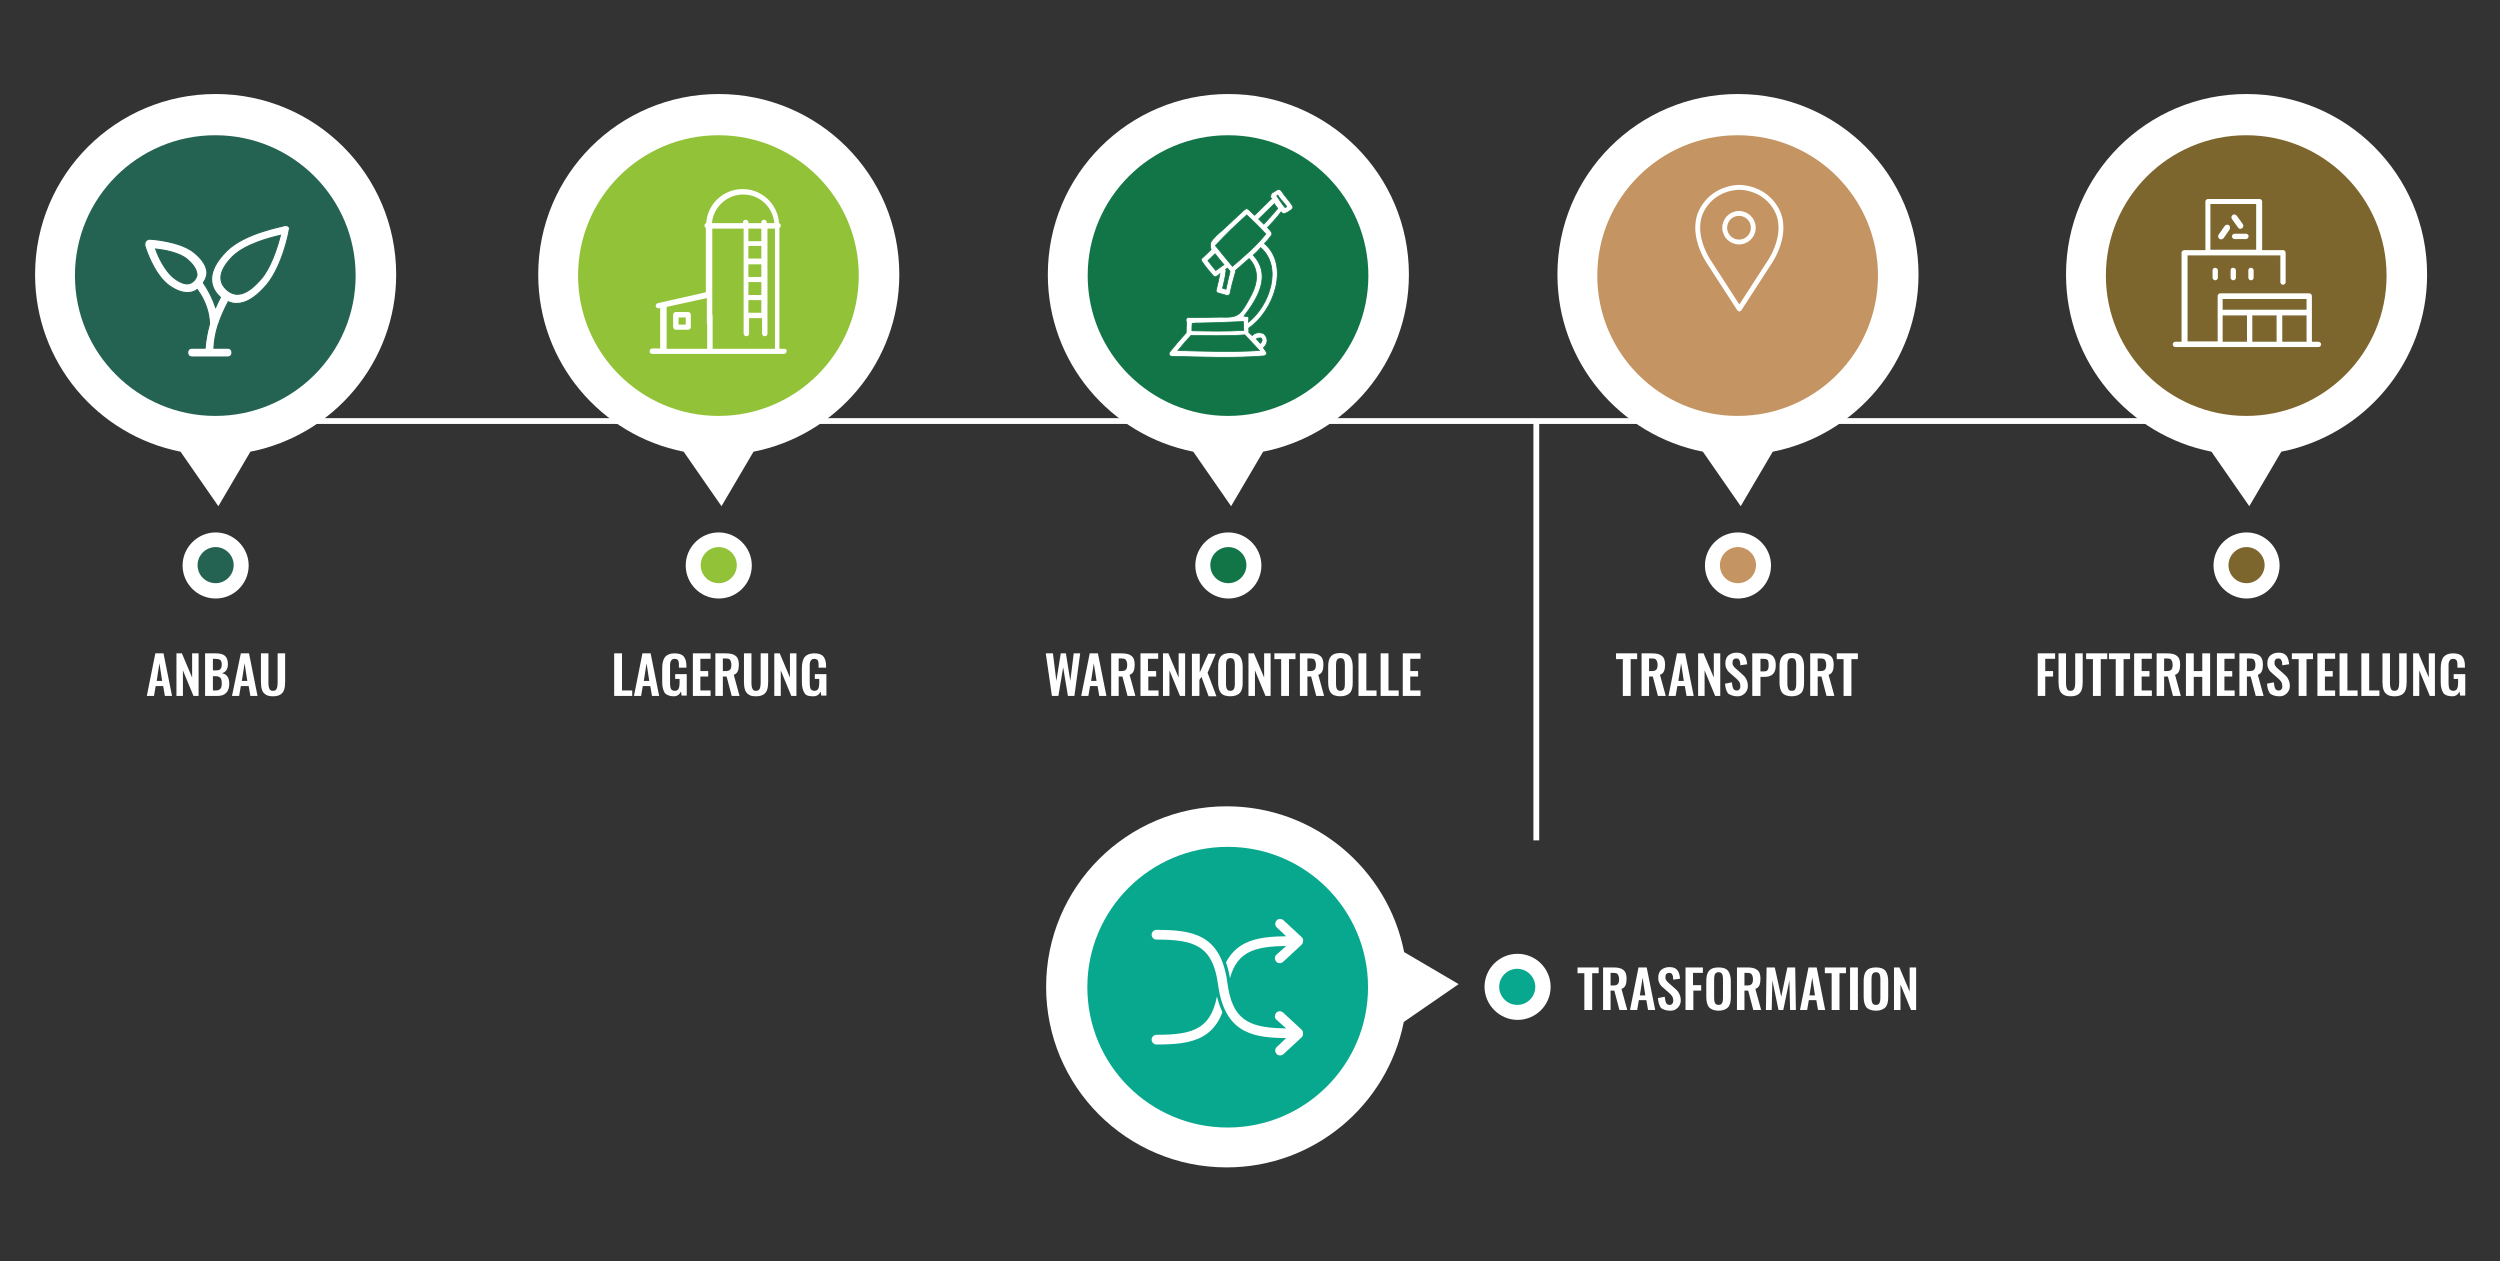 <?xml version="1.0" encoding="utf-8"?>
<!-- Generator: Adobe Illustrator 24.1.2, SVG Export Plug-In . SVG Version: 6.00 Build 0)  -->
<svg version="1.1" id="Livello_1" xmlns="http://www.w3.org/2000/svg" xmlns:xlink="http://www.w3.org/1999/xlink" x="0px" y="0px"
	 viewBox="0 0 733.9 370.2" style="enable-background:new 0 0 733.9 370.2;" xml:space="preserve">
<rect x="0" y="0" width="733.9" height="370.2" fill="#333333" stroke="none"/>
<style type="text/css">
	.st0{fill:none;stroke:#FFFFFF;stroke-width:1.701;}
	.st1{clip-path:url(#SVGID_2_);fill:#FFFFFF;}
	.st2{clip-path:url(#SVGID_2_);fill:#246352;}
	.st3{clip-path:url(#SVGID_2_);fill:none;stroke:#246352;stroke-width:0.33;stroke-miterlimit:10;}
	.st4{clip-path:url(#SVGID_2_);fill:#91C238;}
	.st5{clip-path:url(#SVGID_2_);fill:#127547;}
	.st6{clip-path:url(#SVGID_2_);fill:none;stroke:#127547;stroke-width:0.22;stroke-miterlimit:10;}
	.st7{clip-path:url(#SVGID_2_);fill:#C49463;}
	.st8{clip-path:url(#SVGID_4_);fill:#C49463;}
	.st9{clip-path:url(#SVGID_4_);fill:none;stroke:#FFFFFF;stroke-width:1.43;stroke-linecap:round;stroke-linejoin:round;}
	.st10{clip-path:url(#SVGID_4_);fill:none;stroke:#FFFFFF;stroke-width:1.43;}
	.st11{clip-path:url(#SVGID_4_);fill:#FFFFFF;}
	.st12{clip-path:url(#SVGID_4_);fill:#7D662E;}
	.st13{clip-path:url(#SVGID_4_);fill:none;stroke:#7D662E;stroke-width:0.44;stroke-miterlimit:10;}
	.st14{clip-path:url(#SVGID_4_);fill:#08A88F;}
	.st15{clip-path:url(#SVGID_4_);fill:none;stroke:#08A88F;stroke-width:0.949;stroke-miterlimit:10;}
</style>
<path class="st0" d="M451,124.3v122.4 M68.3,123.6h597.4"/>
<g>
	<defs>
		<rect id="SVGID_1_" x="10.3" y="27.6" width="713.4" height="315.1"/>
	</defs>
	<clipPath id="SVGID_2_">
		<use xlink:href="#SVGID_1_"  style="overflow:visible;"/>
	</clipPath>
	<path class="st1" d="M64.1,148.6l9.4-16c24.4-4.8,42.8-26.3,42.8-52c0-29.3-23.7-53-53-53s-53,23.7-53,53c0,25.8,18.4,47.2,42.7,52
		L64.1,148.6z"/>
	<path class="st2" d="M63.2,122.1c22.7,0,41.2-18.4,41.2-41.2c0-22.7-18.4-41.2-41.2-41.2S22,58.1,22,80.9
		C22,103.6,40.4,122.1,63.2,122.1"/>
	<path class="st1" d="M63.3,175.7c5.4,0,9.7-4.4,9.7-9.7s-4.4-9.7-9.7-9.7s-9.7,4.4-9.7,9.7S57.9,175.7,63.3,175.7"/>
	<path class="st2" d="M63.3,171.2c2.9,0,5.3-2.4,5.3-5.3c0-2.9-2.4-5.3-5.3-5.3c-2.9,0-5.3,2.4-5.3,5.3
		C58,168.9,60.4,171.2,63.3,171.2"/>
	<path class="st1" d="M84.7,66.5c-0.3-0.3-0.5-0.3-1.1-0.3c-0.5,0.3-11.7,2.1-17.1,7.5c-6.7,6.7-4.3,11.2-2.1,13.3
		c0.1,0.1,0.2,0.2,0.3,0.3c-0.5,1-1,2-1.4,2.9c-0.8-2.4-2-4.8-3.6-7.2c0.8-1.2,1.2-2.3,1-3.5c-0.3-1.9-1.6-3.7-4-5.6
		c-4.3-3.2-12.5-3.7-12.8-3.7c-0.5,0-0.8,0.3-1.1,0.5c-0.3,0.5-0.3,0.8-0.3,1.3c0,0.3,2.4,8,6.7,11.5c2.1,1.6,4,2.4,5.9,2.4
		c1,0,2-0.3,2.8-0.9c2.4,3.3,3.5,6.7,3.6,10.1c-0.7,2.4-1.1,4.8-1.3,7.1h-3.8c-0.8,0-1.3,0.5-1.3,1.3s0.5,1.3,1.3,1.3h10.4
		c0.8,0,1.3-0.5,1.3-1.3s-0.5-1.3-1.3-1.3h-4c0.1-2.2,0.5-4.4,1.2-6.7h0.1v-0.2c0.7-2.2,1.7-4.4,2.9-6.7c0.8,0.3,1.6,0.5,2.4,0.5
		c2.7,0,5.3-1.6,8-4.5c5.3-5.3,7.5-16.6,7.5-17.1C85.2,67.3,85,66.7,84.7,66.5 M50.8,81.4c-2.4-2.1-4.3-5.9-5.1-8.3
		c2.7,0.3,6.9,1.1,9.1,2.9c1.9,1.6,2.7,2.9,2.9,4c0.3,0.8,0,1.3-0.5,2.1C55.6,84.1,53.5,83.5,50.8,81.4 M75.9,82.7
		c-3.7,4-6.9,4.8-9.6,2.1c-2.4-2.4-1.9-5.6,2.1-9.6c3.7-3.5,10.4-5.3,13.9-6.1C81.5,72.3,79.4,79.3,75.9,82.7"/>
	<path class="st3" d="M84.7,66.5c-0.3-0.3-0.5-0.3-1.1-0.3c-0.5,0.3-11.7,2.1-17.1,7.5c-6.7,6.7-4.3,11.2-2.1,13.3
		c0.1,0.1,0.2,0.2,0.3,0.3c-0.5,1-1,2-1.4,2.9c-0.8-2.4-2-4.8-3.6-7.2c0.8-1.2,1.2-2.3,1-3.5c-0.3-1.9-1.6-3.7-4-5.6
		c-4.3-3.2-12.5-3.7-12.8-3.7c-0.5,0-0.8,0.3-1.1,0.5c-0.3,0.5-0.3,0.8-0.3,1.3c0,0.3,2.4,8,6.7,11.5c2.1,1.6,4,2.4,5.9,2.4
		c1,0,2-0.3,2.8-0.9c2.4,3.3,3.5,6.7,3.6,10.1c-0.7,2.4-1.1,4.8-1.3,7.1h-3.8c-0.8,0-1.3,0.5-1.3,1.3s0.5,1.3,1.3,1.3h10.4
		c0.8,0,1.3-0.5,1.3-1.3s-0.5-1.3-1.3-1.3h-4c0.1-2.2,0.5-4.4,1.2-6.7h0.1v-0.2c0.7-2.2,1.7-4.4,2.9-6.7c0.8,0.3,1.6,0.5,2.4,0.5
		c2.7,0,5.3-1.6,8-4.5c5.3-5.3,7.5-16.6,7.5-17.1C85.2,67.3,85,66.7,84.7,66.5z M50.8,81.4c-2.4-2.1-4.3-5.9-5.1-8.3
		c2.7,0.3,6.9,1.1,9.1,2.9c1.9,1.6,2.7,2.9,2.9,4c0.3,0.8,0,1.3-0.5,2.1C55.6,84.1,53.5,83.5,50.8,81.4z M75.9,82.7
		c-3.7,4-6.9,4.8-9.6,2.1c-2.4-2.4-1.9-5.6,2.1-9.6c3.7-3.5,10.4-5.3,13.9-6.1C81.5,72.3,79.4,79.3,75.9,82.7z"/>
	<path class="st1" d="M211.8,148.6l9.4-16c24.4-4.8,42.8-26.3,42.8-52c0-29.3-23.7-53-53-53s-53,23.7-53,53
		c0,25.8,18.4,47.2,42.7,52L211.8,148.6z"/>
	<path class="st4" d="M210.9,122.1c22.7,0,41.2-18.4,41.2-41.2c0-22.7-18.4-41.2-41.2-41.2s-41.2,18.4-41.2,41.2
		C169.7,103.6,188.1,122.1,210.9,122.1"/>
	<path class="st1" d="M211,175.7c5.4,0,9.7-4.4,9.7-9.7s-4.4-9.7-9.7-9.7c-5.4,0-9.7,4.4-9.7,9.7S205.6,175.7,211,175.7"/>
	<path class="st4" d="M211,171.2c2.9,0,5.3-2.4,5.3-5.3c0-2.9-2.4-5.3-5.3-5.3c-2.9,0-5.3,2.4-5.3,5.3
		C205.7,168.9,208.1,171.2,211,171.2"/>
	<path class="st1" d="M230.3,102.4h-1.5V66.9c0.3-0.1,0.4-0.4,0.4-0.7c0-0.3-0.2-0.6-0.5-0.7c-0.4-5.6-5-10-10.7-10
		s-10.3,4.4-10.7,10c-0.3,0.1-0.5,0.4-0.5,0.7c0,0.3,0.2,0.6,0.4,0.7v18.9L193.1,89c-0.4,0.1-0.7,0.5-0.6,0.9
		c0.1,0.4,0.4,0.6,0.8,0.6h0.2l0.3-0.1v11.9h-2.3c-0.4,0-0.8,0.3-0.8,0.8s0.3,0.8,0.8,0.8h3.1h35.5c0.4,0,0.8-0.3,0.8-0.8
		C231.1,102.7,230.7,102.4,230.3,102.4 M207.5,87.5v7.3c0,0.4,0.3,0.8,0.8,0.8c0.4,0,0.8-0.3,0.8-0.8V67.1h9.2v30.8
		c0,0.4,0.3,0.8,0.8,0.8s0.8-0.3,0.8-0.8v-4.5h3.8v4.5c0,0.4,0.3,0.8,0.8,0.8s0.8-0.3,0.8-0.8V67.1h2.2v35.3h-18.3v-9.7
		c0-0.4-0.3-0.8-0.8-0.8c-0.4,0-0.8,0.3-0.8,0.8v9.7h-11.9V90.1L207.5,87.5z M218.2,57.1c4.8,0,8.7,3.7,9.1,8.4h-2.2v-0.2
		c0-0.4-0.3-0.8-0.8-0.8s-0.8,0.3-0.8,0.8v0.2h-3.8v-0.2c0-0.4-0.3-0.8-0.8-0.8c-0.4,0-0.8,0.3-0.8,0.8v0.2H209
		C209.4,60.8,213.4,57.1,218.2,57.1 M219.7,77.6h3.8v3.7h-3.8V77.6z M219.7,82.8h3.8v3.8h-3.8V82.8z M223.5,75.9h-3.8v-3.7h3.8V75.9
		z M219.7,88.1h3.8v3.7h-3.8V88.1z M223.5,70.8h-3.8v-3.7h3.8V70.8z"/>
	<path class="st1" d="M198.4,96.8h3.6c0.4,0,0.8-0.3,0.8-0.8v-3.6c0-0.4-0.3-0.8-0.8-0.8h-3.6c-0.4,0-0.8,0.3-0.8,0.8V96
		C197.7,96.5,198,96.8,198.4,96.8 M199.2,93.2h2.1v2.1h-2.1V93.2z"/>
	<path class="st1" d="M361.4,148.6l9.4-16c24.4-4.8,42.8-26.3,42.8-52c0-29.3-23.7-53-53-53c-29.3,0-53,23.7-53,53
		c0,25.8,18.4,47.2,42.7,52L361.4,148.6z"/>
	<path class="st5" d="M360.5,122.1c22.7,0,41.2-18.4,41.2-41.2c0-22.7-18.4-41.2-41.2-41.2c-22.7,0-41.2,18.4-41.2,41.2
		C319.3,103.6,337.8,122.1,360.5,122.1"/>
	<path class="st1" d="M360.6,175.7c5.4,0,9.7-4.4,9.7-9.7s-4.4-9.7-9.7-9.7c-5.4,0-9.7,4.4-9.7,9.7S355.3,175.7,360.6,175.7"/>
	<path class="st5" d="M360.6,171.2c2.9,0,5.3-2.4,5.3-5.3c0-2.9-2.4-5.3-5.3-5.3c-2.9,0-5.3,2.4-5.3,5.3
		C355.3,168.9,357.7,171.2,360.6,171.2"/>
	<path class="st1" d="M376.2,56.1l-0.3-0.3c-0.2-0.2-0.6-0.2-0.9-0.1c-0.5,0.3-1,0.6-1.5,0.9c-0.2,0.1-0.4,0.4-0.4,0.7
		c-0.1,0.2-0.2,0.5,0,0.8c0,0.1,0.1,0.2,0.2,0.2c-1.7,1.7-3.4,3.3-5,4.9c-0.6-0.6-1.2-1.1-1.8-1.7c-0.3-0.3-0.8-0.3-1,0
		c-0.1,0-0.1,0.1-0.2,0.1c-1.9,1.8-3.9,3.6-5.8,5.4c-1,1-2.2,1.8-3.1,2.9c-0.4,0.4-1,1.1-1.1,1.7c0,0.1,0.1,1.9,0.3,1.6
		c-0.9,0.9-1.7,1.7-2.6,2.5l-0.1,0.1c-0.3,0.2-0.4,0.6-0.1,0.9c1,1.5,2.2,2.9,3.4,4.3c0.4,0.4,0.8,0.3,1.1,0
		c0.3-0.2,0.6-0.4,0.8-0.6c-0.3,1.5-0.6,3-1,4.5c-0.2,0.4-0.1,1,0.5,1.1c0.8,0.3,1.6,0.4,2.4,0.7c0.2,0.1,0.3,0,0.4,0
		c0.3,0,0.6-0.2,0.7-0.6c0.4-2.1,1-4.2,1.6-6.3v-0.4c1.3-1.2,2.7-2.3,4-3.5c2.9,3.1,2.6,7,0.7,10.6c-0.9,1.7-1.9,3.7-3.2,5.2
		c-1.6,1.7-3.8,1.4-6,1.4c-3.1,0-6.2,0.2-9.3,0.1c-0.7,0-0.9,0.8-0.6,1.3c0,1.1-0.1,2.2-0.1,3.2c-1.6,1.8-3.2,3.6-4.7,5.5
		c-0.5,0.4-0.4,1.4,0.5,1.4c8.6,0.2,18.2,0.6,26.8-0.1h0.1c0.6,0,1.1-0.5,0.8-1.2c-0.3-0.4-0.5-0.8-0.8-1.2c1.3-1.2,1.5-2.8,0.1-4.1
		c-0.2-0.2-0.4-0.2-0.5-0.2c-1.1-0.3-2.1-0.1-2.9,0.7c-0.3-0.3-0.7-0.6-1-0.9v-0.2c0-0.1,0.1-0.3,0-0.5v-0.2v-0.4
		c7.3-5,12.1-18.3,4.6-24.8c0.7-0.8,1.4-1.5,2-2.4c0.3-0.4,0.2-0.8-0.1-1.1c0-0.1-0.1-0.1-0.1-0.2c-0.3-0.3-0.6-0.7-0.9-1
		c1.4-1.5,2.8-3,4-4.6l0.1,0.1c0,0.1,0.1,0.1,0.1,0.1c0.2,0.3,0.5,0.4,0.8,0.3c0.6-0.2,1.6-0.8,2.1-1.2c0.1-0.1,0.1-0.2,0.2-0.3
		c0.2-0.2,0.2-0.5,0-0.8C378.5,58.9,377.1,57.6,376.2,56.1 M356.9,79.4c-0.8-1-1.6-1.9-2.3-2.9c0.7-0.7,1.4-1.3,2.1-2
		c0.9,1.1,1.7,2.2,2.6,3.2C358.5,78.3,357.7,78.8,356.9,79.4 M359.9,84.9c-0.3-0.1-0.6-0.2-1-0.3c0.4-1.7,0.8-3.3,1-5
		c0-0.2,0-0.3-0.1-0.5c0.2-0.1,0.3-0.2,0.5-0.4c0.3,0.3,0.6,0.7,0.8,1C360.7,81.4,360.2,83.3,359.9,84.9 M350,94.8
		c0,0.2,13.6-0.3,15-0.4c0,0.8,0.1,1.6,0.1,2.4v0.2c-4.7,0.3-10.5,0.2-15.2,0.1C349.9,96.2,349.9,95.6,350,94.8 M370.2,99.2
		c0.5,0.6,0.3,1.1-0.2,1.6c-0.4-0.5-0.8-0.9-1.2-1.3C369.2,99.2,369.6,99.2,370.2,99.2 M369.7,102.9c-7.6,0.5-16.3,0.2-23.9,0
		c1.2-1.5,2.5-3,3.8-4.4c4.9,0,10.9,0.2,15.8-0.2C366.9,99.9,368.4,101.4,369.7,102.9 M366.5,94.6c0-0.3,0-0.6,0.1-1
		c0.1-0.6-0.4-0.8-0.9-0.7c-0.1,0-0.2-0.1-0.3-0.1h-0.2c4.3-5.6,8-12.2,2.7-17.9c0.8-0.7,1.5-1.4,2.2-2.2
		C376.6,78.4,372.7,89.7,366.5,94.6 M361.8,78.2c-1.7-2-3.3-4-5-6.1c2.9-3.2,6-6.1,9.2-9c1.9,1.8,3.8,3.6,5.6,5.6
		C368.7,72.3,365.3,75.2,361.8,78.2 M371,65.8l-1.5-1.5c1.5-1.5,3.1-3,4.6-4.5c0.3,0.5,0.6,0.9,1,1.4
		C373.8,62.8,372.4,64.3,371,65.8 M377.2,60.9L377.2,60.9c-0.9-1.1-1.6-2.2-2.4-3.4c0.1-0.1,0.2-0.1,0.3-0.2
		c0.7,1.2,1.9,2.2,2.6,3.3C377.8,60.8,377.2,60.9,377.2,60.9"/>
	<path class="st6" d="M376.2,56.1l-0.3-0.3c-0.2-0.2-0.6-0.2-0.9-0.1c-0.5,0.3-1,0.6-1.5,0.9c-0.2,0.1-0.4,0.4-0.4,0.7
		c-0.1,0.2-0.2,0.5,0,0.8c0,0.1,0.1,0.2,0.2,0.2c-1.7,1.7-3.4,3.3-5,4.9c-0.6-0.6-1.2-1.1-1.8-1.7c-0.3-0.3-0.8-0.3-1,0
		c-0.1,0-0.1,0.1-0.2,0.1c-1.9,1.8-3.9,3.6-5.8,5.4c-1,1-2.2,1.8-3.1,2.9c-0.4,0.4-1,1.1-1.1,1.7c0,0.1,0.1,1.9,0.3,1.6
		c-0.9,0.9-1.7,1.7-2.6,2.5l-0.1,0.1c-0.3,0.2-0.4,0.6-0.1,0.9c1,1.5,2.2,2.9,3.4,4.3c0.4,0.4,0.8,0.3,1.1,0
		c0.3-0.2,0.6-0.4,0.8-0.6c-0.3,1.5-0.6,3-1,4.5c-0.2,0.4-0.1,1,0.5,1.1c0.8,0.3,1.6,0.4,2.4,0.7c0.2,0.1,0.3,0,0.4,0
		c0.3,0,0.6-0.2,0.7-0.6c0.4-2.1,1-4.2,1.6-6.3v-0.4c1.3-1.2,2.7-2.3,4-3.5c2.9,3.1,2.6,7,0.7,10.6c-0.9,1.7-1.9,3.7-3.2,5.2
		c-1.6,1.7-3.8,1.4-6,1.4c-3.1,0-6.2,0.2-9.3,0.1c-0.7,0-0.9,0.8-0.6,1.3c0,1.1-0.1,2.2-0.1,3.2c-1.6,1.8-3.2,3.6-4.7,5.5
		c-0.5,0.4-0.4,1.4,0.5,1.4c8.6,0.2,18.2,0.6,26.8-0.1h0.1c0.6,0,1.1-0.5,0.8-1.2c-0.3-0.4-0.5-0.8-0.8-1.2c1.3-1.2,1.5-2.8,0.1-4.1
		c-0.2-0.2-0.4-0.2-0.5-0.2c-1.1-0.3-2.1-0.1-2.9,0.7c-0.3-0.3-0.7-0.6-1-0.9v-0.2c0-0.1,0.1-0.3,0-0.5v-0.2v-0.4
		c7.3-5,12.1-18.3,4.6-24.8c0.7-0.8,1.4-1.5,2-2.4c0.3-0.4,0.2-0.8-0.1-1.1c0-0.1-0.1-0.1-0.1-0.2c-0.3-0.3-0.6-0.7-0.9-1
		c1.4-1.5,2.8-3,4-4.6l0.1,0.1c0,0.1,0.1,0.1,0.1,0.1c0.2,0.3,0.5,0.4,0.8,0.3c0.6-0.2,1.6-0.8,2.1-1.2c0.1-0.1,0.1-0.2,0.2-0.3
		c0.2-0.2,0.2-0.5,0-0.8C378.5,58.9,377.1,57.6,376.2,56.1z M356.9,79.4c-0.8-1-1.6-1.9-2.3-2.9c0.7-0.7,1.4-1.3,2.1-2
		c0.9,1.1,1.7,2.2,2.6,3.2C358.5,78.3,357.7,78.8,356.9,79.4z M359.9,84.9c-0.3-0.1-0.6-0.2-1-0.3c0.4-1.7,0.8-3.3,1-5
		c0-0.2,0-0.3-0.1-0.5c0.2-0.1,0.3-0.2,0.5-0.4c0.3,0.3,0.6,0.7,0.8,1C360.7,81.4,360.2,83.3,359.9,84.9z M350,94.8
		c0,0.2,13.6-0.3,15-0.4c0,0.8,0.1,1.6,0.1,2.4v0.2c-4.7,0.3-10.5,0.2-15.2,0.1C349.9,96.2,349.9,95.6,350,94.8z M370.2,99.2
		c0.5,0.6,0.3,1.1-0.2,1.6c-0.4-0.5-0.8-0.9-1.2-1.3C369.2,99.2,369.6,99.2,370.2,99.2z M369.7,102.9c-7.6,0.5-16.3,0.2-23.9,0
		c1.2-1.5,2.5-3,3.8-4.4c4.9,0,10.9,0.2,15.8-0.2C366.9,99.9,368.4,101.4,369.7,102.9z M366.5,94.6c0-0.3,0-0.6,0.1-1
		c0.1-0.6-0.4-0.8-0.9-0.7c-0.1,0-0.2-0.1-0.3-0.1h-0.2c4.3-5.6,8-12.2,2.7-17.9c0.8-0.7,1.5-1.4,2.2-2.2
		C376.6,78.4,372.7,89.7,366.5,94.6z M361.8,78.2c-1.7-2-3.3-4-5-6.1c2.9-3.2,6-6.1,9.2-9c1.9,1.8,3.8,3.6,5.6,5.6
		C368.7,72.3,365.3,75.2,361.8,78.2z M371,65.8l-1.5-1.5c1.5-1.5,3.1-3,4.6-4.5c0.3,0.5,0.6,0.9,1,1.4
		C373.8,62.8,372.4,64.3,371,65.8z M377.2,60.9L377.2,60.9c-0.9-1.1-1.6-2.2-2.4-3.4c0.1-0.1,0.2-0.1,0.3-0.2
		c0.7,1.2,1.9,2.2,2.6,3.3C377.8,60.8,377.2,60.9,377.2,60.9z"/>
	<path class="st1" d="M511,148.6l9.4-16c24.4-4.8,42.8-26.3,42.8-52c0-29.3-23.7-53-53-53s-53,23.7-53,53c0,25.8,18.4,47.2,42.7,52
		L511,148.6z"/>
	<path class="st7" d="M510.1,122.1c22.7,0,41.2-18.4,41.2-41.2c0-22.7-18.4-41.2-41.2-41.2c-22.7,0-41.2,18.4-41.2,41.2
		C468.9,103.6,487.3,122.1,510.1,122.1"/>
	<path class="st1" d="M510.2,175.7c5.4,0,9.7-4.4,9.7-9.7s-4.4-9.7-9.7-9.7c-5.4,0-9.7,4.4-9.7,9.7S504.8,175.7,510.2,175.7"/>
	<path class="st7" d="M510.2,171.2c2.9,0,5.3-2.4,5.3-5.3c0-2.9-2.4-5.3-5.3-5.3c-2.9,0-5.3,2.4-5.3,5.3
		C504.9,168.9,507.2,171.2,510.2,171.2"/>
</g>
<g>
	<defs>
		<rect id="SVGID_3_" x="10.3" y="27.6" width="713.4" height="315.1"/>
	</defs>
	<clipPath id="SVGID_4_">
		<use xlink:href="#SVGID_3_"  style="overflow:visible;"/>
	</clipPath>
	<path class="st8" d="M510.6,90.7l-8.8-13.6c0,0-6.4-9-1.7-16.3c3.8-6,10.5-5.8,10.5-5.8s6.7-0.2,10.5,5.8
		c4.7,7.3-1.7,16.3-1.7,16.3L510.6,90.7z"/>
	<path class="st9" d="M510.6,90.7l-8.8-13.6c0,0-6.4-9-1.7-16.3c3.8-6,10.5-5.8,10.5-5.8s6.7-0.2,10.5,5.8
		c4.7,7.3-1.7,16.3-1.7,16.3L510.6,90.7z"/>
	<path class="st8" d="M510.6,71.2c2.3,0,4.2-1.9,4.2-4.2c0-2.3-1.9-4.2-4.2-4.2s-4.2,1.9-4.2,4.2C506.4,69.3,508.3,71.2,510.6,71.2"
		/>
	<ellipse transform="matrix(0.973 -0.23 0.23 0.973 -1.724 119.097)" class="st10" cx="510.6" cy="67" rx="4.2" ry="4.2"/>
	<path class="st11" d="M660.3,148.6l9.4-16c24.4-4.8,42.8-26.3,42.8-52c0-29.3-23.7-53-53-53s-53,23.7-53,53
		c0,25.8,18.4,47.2,42.7,52L660.3,148.6z"/>
	<path class="st12" d="M659.4,122.1c22.7,0,41.2-18.4,41.2-41.2c0-22.7-18.4-41.2-41.2-41.2c-22.7,0-41.2,18.4-41.2,41.2
		C618.2,103.6,636.7,122.1,659.4,122.1"/>
	<path class="st11" d="M659.5,175.7c5.4,0,9.7-4.4,9.7-9.7s-4.4-9.7-9.7-9.7c-5.4,0-9.7,4.4-9.7,9.7S654.2,175.7,659.5,175.7"/>
	<path class="st12" d="M659.5,171.2c2.9,0,5.3-2.4,5.3-5.3c0-2.9-2.4-5.3-5.3-5.3s-5.3,2.4-5.3,5.3
		C654.2,168.9,656.6,171.2,659.5,171.2"/>
	<path class="st11" d="M656.8,66.9l-1.8-2.5c-0.3-0.5-0.2-1.1,0.3-1.5c0.5-0.3,1.1-0.2,1.5,0.3l1.8,2.5c0.3,0.5,0.2,1.1-0.3,1.5
		c-0.2,0.1-0.4,0.2-0.6,0.2C657.3,67.4,657,67.2,656.8,66.9 M654.4,65.9c-0.5-0.3-1.1-0.2-1.5,0.3l-1.8,2.6
		c-0.3,0.5-0.2,1.1,0.3,1.5c0.2,0.1,0.4,0.2,0.6,0.2c0.3,0,0.7-0.2,0.9-0.4l1.8-2.6C655,66.9,654.9,66.2,654.4,65.9 M659.3,68.4H656
		c-0.6,0-1,0.5-1,1c0,0.6,0.5,1,1,1h3.3c0.6,0,1-0.5,1-1C660.4,68.9,659.9,68.4,659.3,68.4 M659.8,79.4v2.1c0,0.6,0.5,1,1,1
		c0.6,0,1-0.5,1-1v-2.1c0-0.6-0.5-1-1-1C660.3,78.3,659.8,78.8,659.8,79.4 M649.3,79.4v2.1c0,0.6,0.5,1,1,1c0.6,0,1-0.5,1-1v-2.1
		c0-0.6-0.5-1-1-1C649.8,78.3,649.3,78.8,649.3,79.4 M654.6,79.4v2.1c0,0.6,0.5,1,1,1c0.6,0,1-0.5,1-1v-2.1c0-0.6-0.5-1-1-1
		C655,78.3,654.6,78.8,654.6,79.4 M681.6,101.1c0,0.6-0.5,1-1,1h-42c-0.6,0-1-0.5-1-1c0-0.6,0.5-1,1-1h1.6V74.2c0-0.6,0.5-1,1.1-1
		h5.9v-14c0-0.6,0.5-1,1-1h15.1c0.6,0,1,0.5,1,1v14h5.9c0.6,0,1,0.5,1,1v8.6c0,0.6-0.5,1-1,1c-0.6,0-1-0.5-1-1v-7.6h-26.8V100h8.4
		V86.9c0-0.6,0.5-1,1-1h26.1c0.6,0,1,0.5,1,1v13.2h1.6C681.1,100.1,681.6,100.5,681.6,101.1 M649.1,73.1h13v-13h-13V73.1z
		 M659.4,92.8h-6.7v7.3h6.7V92.8z M668.1,92.8h-6.7v7.3h6.7V92.8z M676.9,92.8h-6.7v7.3h6.7V92.8z M676.9,88h-24.2v2.7h24.2V88z"/>
	<path class="st13" d="M656.8,66.9l-1.8-2.5c-0.3-0.5-0.2-1.1,0.3-1.5c0.5-0.3,1.1-0.2,1.5,0.3l1.8,2.5c0.3,0.5,0.2,1.1-0.3,1.5
		c-0.2,0.1-0.4,0.2-0.6,0.2C657.3,67.4,657,67.2,656.8,66.9z M654.4,65.9c-0.5-0.3-1.1-0.2-1.5,0.3l-1.8,2.6
		c-0.3,0.5-0.2,1.1,0.3,1.5c0.2,0.1,0.4,0.2,0.6,0.2c0.3,0,0.7-0.2,0.9-0.4l1.8-2.6C655,66.9,654.9,66.2,654.4,65.9z M659.3,68.4
		H656c-0.6,0-1,0.5-1,1c0,0.6,0.5,1,1,1h3.3c0.6,0,1-0.5,1-1C660.4,68.9,659.9,68.4,659.3,68.4z M659.8,79.4v2.1c0,0.6,0.5,1,1,1
		c0.6,0,1-0.5,1-1v-2.1c0-0.6-0.5-1-1-1C660.3,78.3,659.8,78.8,659.8,79.4z M649.3,79.4v2.1c0,0.6,0.5,1,1,1c0.6,0,1-0.5,1-1v-2.1
		c0-0.6-0.5-1-1-1C649.8,78.3,649.3,78.8,649.3,79.4z M654.6,79.4v2.1c0,0.6,0.5,1,1,1c0.6,0,1-0.5,1-1v-2.1c0-0.6-0.5-1-1-1
		C655,78.3,654.6,78.8,654.6,79.4z M681.6,101.1c0,0.6-0.5,1-1,1h-42c-0.6,0-1-0.5-1-1c0-0.6,0.5-1,1-1h1.6V74.2c0-0.6,0.5-1,1.1-1
		h5.9v-14c0-0.6,0.5-1,1-1h15.1c0.6,0,1,0.5,1,1v14h5.9c0.6,0,1,0.5,1,1v8.6c0,0.6-0.5,1-1,1c-0.6,0-1-0.5-1-1v-7.6h-26.8V100h8.4
		V86.9c0-0.6,0.5-1,1-1h26.1c0.6,0,1,0.5,1,1v13.2h1.6C681.1,100.1,681.6,100.5,681.6,101.1z M649.1,73.1h13v-13h-13V73.1z
		 M659.4,92.8h-6.7v7.3h6.7V92.8z M668.1,92.8h-6.7v7.3h6.7V92.8z M676.9,92.8h-6.7v7.3h6.7V92.8z M676.9,88h-24.2v2.7h24.2V88z"/>
	<path class="st11" d="M455.2,289.7c0-5.4-4.4-9.7-9.7-9.7c-5.4,0-9.7,4.4-9.7,9.7c0,5.3,4.4,9.7,9.7,9.7S455.2,295.1,455.2,289.7"
		/>
	<path class="st14" d="M450.7,289.7c0-2.9-2.4-5.3-5.3-5.3s-5.3,2.4-5.3,5.3c0,2.9,2.4,5.3,5.3,5.3
		C448.4,295,450.7,292.6,450.7,289.7"/>
	<path class="st11" d="M428.2,288.9l-16-9.4c-4.8-24.4-26.3-42.8-52.1-42.8c-29.3,0-53,23.7-53,53c0,29.3,23.7,53,53,53
		c25.8,0,47.2-18.4,52-42.7L428.2,288.9z"/>
	<path class="st14" d="M401.6,289.8c0-22.7-18.4-41.2-41.2-41.2c-22.7,0-41.2,18.4-41.2,41.2c0,22.8,18.4,41.2,41.2,41.2
		C383.1,331,401.6,312.6,401.6,289.8"/>
	<path class="st11" d="M382.5,274.8l-5.4-5c-0.8-0.7-2-0.7-2.7,0.1c-0.7,0.8-0.7,2,0.1,2.7l1.9,1.8c-9.6,0.2-17.4,2.2-19.3,16.1
		c-1.5,11-6.4,12.8-17.6,12.8c-1,0-1.9,0.8-1.9,1.9c0,1,0.8,1.9,1.9,1.9c10.5,0,19.4-1.2,21.3-16.1c1.4-10.3,5.8-12.5,15.5-12.8
		l-1.9,1.7c-0.8,0.7-0.8,1.9-0.1,2.7c0.7,0.8,1.9,0.8,2.7,0.1l5.4-5c0.4-0.4,0.6-0.9,0.6-1.4C383.1,275.7,382.9,275.2,382.5,274.8"
		/>
	<path class="st15" d="M382.5,274.8l-5.4-5c-0.8-0.7-2-0.7-2.7,0.1c-0.7,0.8-0.7,2,0.1,2.7l1.9,1.8c-9.6,0.2-17.4,2.2-19.3,16.1
		c-1.5,11-6.4,12.8-17.6,12.8c-1,0-1.9,0.8-1.9,1.9c0,1,0.8,1.9,1.9,1.9c10.5,0,19.4-1.2,21.3-16.1c1.4-10.3,5.8-12.5,15.5-12.8
		l-1.9,1.7c-0.8,0.7-0.8,1.9-0.1,2.7c0.7,0.8,1.9,0.8,2.7,0.1l5.4-5c0.4-0.4,0.6-0.9,0.6-1.4C383.1,275.7,382.9,275.2,382.5,274.8z"
		/>
	<path class="st11" d="M382.5,304.8l-5.4,5c-0.8,0.7-2,0.7-2.7-0.1c-0.7-0.8-0.7-2,0.1-2.7l1.9-1.8c-9.6-0.2-17.4-2.2-19.3-16.1
		c-1.5-11-6.4-12.8-17.6-12.8c-1,0-1.9-0.8-1.9-1.9c0-1,0.8-1.9,1.9-1.9c10.5,0,19.4,1.2,21.3,16.1c1.4,10.3,5.8,12.5,15.5,12.8
		l-1.9-1.7c-0.8-0.7-0.8-1.9-0.1-2.7s1.9-0.8,2.7-0.1l5.4,5c0.4,0.4,0.6,0.9,0.6,1.4S382.9,304.4,382.5,304.8"/>
	<path class="st15" d="M382.5,304.8l-5.4,5c-0.8,0.7-2,0.7-2.7-0.1c-0.7-0.8-0.7-2,0.1-2.7l1.9-1.8c-9.6-0.2-17.4-2.2-19.3-16.1
		c-1.5-11-6.4-12.8-17.6-12.8c-1,0-1.9-0.8-1.9-1.9c0-1,0.8-1.9,1.9-1.9c10.5,0,19.4,1.2,21.3,16.1c1.4,10.3,5.8,12.5,15.5,12.8
		l-1.9-1.7c-0.8-0.7-0.8-1.9-0.1-2.7s1.9-0.8,2.7-0.1l5.4,5c0.4,0.4,0.6,0.9,0.6,1.4S382.9,304.4,382.5,304.8z"/>
	<path class="st11" d="M80.2,204.4c0.9,0,1.6-0.2,2.1-0.5c0.5-0.3,0.9-0.8,1.1-1.4c0.2-0.6,0.3-1.4,0.3-2.3v-8.4h-2.2v8.7
		c0,0.7-0.1,1.3-0.3,1.7c-0.2,0.4-0.5,0.6-1.1,0.6c-0.5,0-0.9-0.2-1-0.6c-0.2-0.4-0.3-0.9-0.3-1.7v-8.7h-2.2v8.4
		c0,0.9,0.1,1.7,0.3,2.3c0.2,0.6,0.6,1.1,1.1,1.4C78.6,204.3,79.3,204.4,80.2,204.4 M71,199.9l0.8-5.2l0.8,5.2H71z M68.1,204.3h2.1
		l0.5-2.9H73l0.5,2.9h2.1l-2.5-12.5h-2.4L68.1,204.3z M62.5,202.7v-4.2h0.8c0.7,0,1.1,0.2,1.4,0.5c0.3,0.3,0.4,0.9,0.4,1.6
		c0,0.7-0.1,1.3-0.4,1.6c-0.3,0.3-0.7,0.5-1.4,0.5H62.5z M62.5,196.9v-3.5h0.5c0.7,0,1.3,0.1,1.6,0.3c0.3,0.2,0.5,0.7,0.5,1.3
		c0,0.7-0.1,1.1-0.4,1.4c-0.2,0.3-0.7,0.4-1.3,0.4H62.5z M60.2,204.3h3.6c1.2,0,2-0.3,2.6-0.9c0.6-0.6,0.9-1.5,0.9-2.7
		c0-1.8-0.7-2.8-2.2-3.1c0.6-0.1,1-0.4,1.3-0.8c0.3-0.4,0.5-1,0.5-1.8c0-1.2-0.3-2-0.9-2.5c-0.6-0.5-1.5-0.7-2.7-0.7h-3.1V204.3z
		 M51.8,204.3h1.9v-7.5l3.1,7.5h1.5v-12.5h-1.9v7.1l-3-7.1h-1.6V204.3z M46,199.9l0.8-5.2l0.8,5.2H46z M43.1,204.3h2.1l0.5-2.9h2.2
		l0.5,2.9h2.1L48,191.8h-2.4L43.1,204.3z"/>
	<path class="st11" d="M238.8,204.4c1,0,1.7-0.5,2.1-1.4l0.2,1.2h1.5v-6.3h-3.4v1.4h1.3v1.2c0,0.7-0.1,1.3-0.3,1.7
		c-0.2,0.4-0.6,0.6-1.1,0.6c-0.5,0-0.9-0.2-1.1-0.5c-0.2-0.4-0.3-0.9-0.3-1.6v-5.2c0-0.5,0-0.8,0.1-1.1c0.1-0.3,0.2-0.5,0.4-0.7
		c0.2-0.2,0.5-0.3,0.8-0.3c0.4,0,0.6,0.1,0.8,0.2c0.2,0.1,0.3,0.3,0.4,0.6c0.1,0.3,0.1,0.6,0.1,1.1v0.7h2.2v-0.6
		c0-1.2-0.3-2.1-0.8-2.7c-0.5-0.6-1.4-0.9-2.7-0.9c-1.3,0-2.2,0.4-2.8,1.1c-0.5,0.7-0.8,1.8-0.8,3.2v4.2c0,1.4,0.3,2.4,0.8,3.2
		S237.6,204.4,238.8,204.4 M227.3,204.3h1.9v-7.5l3.1,7.5h1.5v-12.5h-1.9v7.1l-3-7.1h-1.6V204.3z M222,204.4c0.9,0,1.6-0.2,2.1-0.5
		c0.5-0.3,0.9-0.8,1.1-1.4c0.2-0.6,0.3-1.4,0.3-2.3v-8.4h-2.2v8.7c0,0.7-0.1,1.3-0.3,1.7c-0.2,0.4-0.5,0.6-1.1,0.6
		c-0.5,0-0.9-0.2-1-0.6c-0.2-0.4-0.3-0.9-0.3-1.7v-8.7h-2.2v8.4c0,0.9,0.1,1.7,0.3,2.3c0.2,0.6,0.6,1.1,1.1,1.4
		C220.3,204.3,221,204.4,222,204.4 M212.2,197.1v-3.8h0.8c0.6,0,1.1,0.1,1.3,0.4c0.2,0.3,0.4,0.8,0.4,1.4c0,0.7-0.1,1.2-0.4,1.5
		c-0.3,0.3-0.7,0.4-1.4,0.4H212.2z M209.9,204.3h2.3v-5.7h1.1l1.5,5.7h2.3l-1.7-6.2c0.6-0.2,1-0.6,1.2-1.1c0.2-0.5,0.3-1.1,0.3-1.9
		c0-1.2-0.3-2.1-1-2.6c-0.6-0.5-1.6-0.7-2.9-0.7h-3V204.3z M203.3,204.3h5.3v-1.6h-3v-4.1h2.3V197h-2.3v-3.6h3v-1.6h-5.2V204.3z
		 M197.8,204.4c1,0,1.7-0.5,2.1-1.4l0.2,1.2h1.5v-6.3h-3.4v1.4h1.3v1.2c0,0.7-0.1,1.3-0.3,1.7s-0.6,0.6-1.1,0.6
		c-0.5,0-0.9-0.2-1.1-0.5c-0.2-0.4-0.3-0.9-0.3-1.6v-5.2c0-0.5,0-0.8,0.1-1.1c0.1-0.3,0.2-0.5,0.4-0.7s0.5-0.3,0.8-0.3
		c0.4,0,0.6,0.1,0.8,0.2c0.2,0.1,0.3,0.3,0.4,0.6c0.1,0.3,0.1,0.6,0.1,1.1v0.7h2.2v-0.6c0-1.2-0.3-2.1-0.8-2.7
		c-0.5-0.6-1.4-0.9-2.7-0.9c-1.3,0-2.2,0.4-2.8,1.1c-0.5,0.7-0.8,1.8-0.8,3.2v4.2c0,1.4,0.3,2.4,0.8,3.2
		C195.8,204.1,196.7,204.4,197.8,204.4 M189,199.9l0.8-5.2l0.8,5.2H189z M186.1,204.3h2.1l0.5-2.9h2.2l0.5,2.9h2.1l-2.5-12.5h-2.4
		L186.1,204.3z M180.3,204.3h5.3v-1.6h-3v-10.9h-2.3V204.3z"/>
	<path class="st11" d="M411.7,204.3h5.3v-1.6h-3v-4.1h2.3V197H414v-3.6h3v-1.6h-5.2V204.3z M405.3,204.3h5.3v-1.6h-3v-10.9h-2.3
		V204.3z M398.8,204.3h5.3v-1.6h-3v-10.9h-2.3V204.3z M393.5,202.8c-0.5,0-0.9-0.2-1-0.5c-0.2-0.3-0.3-0.8-0.3-1.4v-5.8
		c0-0.6,0.1-1.1,0.3-1.4c0.2-0.3,0.5-0.5,1-0.5c0.5,0,0.9,0.2,1,0.5c0.2,0.3,0.3,0.8,0.3,1.4v5.8c0,0.6-0.1,1.1-0.3,1.4
		C394.3,202.6,394,202.8,393.5,202.8 M393.5,204.4c1.3,0,2.2-0.4,2.8-1c0.6-0.7,0.8-1.7,0.8-3v-4.7c0-1.3-0.3-2.3-0.8-3
		c-0.6-0.7-1.5-1-2.8-1c-1.3,0-2.2,0.3-2.8,1c-0.6,0.7-0.8,1.7-0.8,3v4.7c0,1.3,0.3,2.4,0.8,3C391.3,204.1,392.2,204.4,393.5,204.4
		 M383.8,197.1v-3.8h0.8c0.6,0,1.1,0.1,1.3,0.4c0.2,0.3,0.4,0.8,0.4,1.4c0,0.7-0.1,1.2-0.4,1.5c-0.3,0.3-0.7,0.4-1.4,0.4H383.8z
		 M381.5,204.3h2.3v-5.7h1.1l1.5,5.7h2.3l-1.7-6.2c0.6-0.2,1-0.6,1.2-1.1c0.2-0.5,0.3-1.1,0.3-1.9c0-1.2-0.3-2.1-1-2.6
		c-0.6-0.5-1.6-0.7-2.9-0.7h-3V204.3z M376.1,204.3h2.3v-10.8h1.9v-1.7h-6.2v1.7h2V204.3z M366.5,204.3h1.9v-7.5l3.1,7.5h1.5v-12.5
		h-1.9v7.1l-3-7.1h-1.6V204.3z M361.2,202.8c-0.5,0-0.9-0.2-1-0.5c-0.2-0.3-0.3-0.8-0.3-1.4v-5.8c0-0.6,0.1-1.1,0.3-1.4
		c0.2-0.3,0.5-0.5,1-0.5c0.5,0,0.9,0.2,1,0.5c0.2,0.3,0.3,0.8,0.3,1.4v5.8c0,0.6-0.1,1.1-0.3,1.4C362,202.6,361.7,202.8,361.2,202.8
		 M361.2,204.4c1.3,0,2.2-0.4,2.8-1c0.6-0.7,0.8-1.7,0.8-3v-4.7c0-1.3-0.3-2.3-0.8-3c-0.6-0.7-1.5-1-2.8-1c-1.3,0-2.2,0.3-2.8,1
		c-0.6,0.7-0.8,1.7-0.8,3v4.7c0,1.3,0.3,2.4,0.8,3C359,204.1,359.9,204.4,361.2,204.4 M349.8,204.3h2.3v-4.7l0.6-0.9l2.1,5.7h2.3
		l-2.6-6.9l2.4-5.6h-2.2l-2.5,5.5v-5.5h-2.3V204.3z M341.4,204.3h1.9v-7.5l3.1,7.5h1.5v-12.5H346v7.1l-3-7.1h-1.6V204.3z
		 M334.8,204.3h5.3v-1.6h-3v-4.1h2.3V197H337v-3.6h3v-1.6h-5.2V204.3z M328.4,197.1v-3.8h0.8c0.6,0,1.1,0.1,1.3,0.4
		c0.2,0.3,0.4,0.8,0.4,1.4c0,0.7-0.1,1.2-0.4,1.5c-0.3,0.3-0.7,0.4-1.4,0.4H328.4z M326.1,204.3h2.3v-5.7h1.1l1.5,5.7h2.3l-1.7-6.2
		c0.6-0.2,1-0.6,1.2-1.1c0.2-0.5,0.3-1.1,0.3-1.9c0-1.2-0.3-2.1-1-2.6c-0.6-0.5-1.6-0.7-2.9-0.7h-3V204.3z M320.3,199.9l0.8-5.2
		l0.8,5.2H320.3z M317.4,204.3h2.1l0.5-2.9h2.2l0.5,2.9h2.1l-2.5-12.5h-2.4L317.4,204.3z M308.8,204.3h1.9l1.4-8.4l1.4,8.4h1.9
		l1.7-12.5h-1.9l-1,8.1l-1.3-8.1h-1.5l-1.3,8.1l-1-8.1H307L308.8,204.3z"/>
	<path class="st11" d="M541.2,204.3h2.3v-10.8h1.9v-1.7h-6.2v1.7h2V204.3z M533.6,197.1v-3.8h0.8c0.6,0,1.1,0.1,1.3,0.4
		c0.2,0.3,0.4,0.8,0.4,1.4c0,0.7-0.1,1.2-0.4,1.5c-0.3,0.3-0.7,0.4-1.4,0.4H533.6z M531.3,204.3h2.3v-5.7h1.1l1.5,5.7h2.3l-1.7-6.2
		c0.6-0.2,1-0.6,1.2-1.1c0.2-0.5,0.3-1.1,0.3-1.9c0-1.2-0.3-2.1-1-2.6c-0.6-0.5-1.6-0.7-2.9-0.7h-3V204.3z M526,202.8
		c-0.5,0-0.9-0.2-1-0.5s-0.3-0.8-0.3-1.4v-5.8c0-0.6,0.1-1.1,0.3-1.4c0.2-0.3,0.5-0.5,1-0.5c0.5,0,0.9,0.2,1,0.5
		c0.2,0.3,0.3,0.8,0.3,1.4v5.8c0,0.6-0.1,1.1-0.3,1.4C526.9,202.6,526.6,202.8,526,202.8 M526,204.4c1.3,0,2.2-0.4,2.8-1
		c0.6-0.7,0.8-1.7,0.8-3v-4.7c0-1.3-0.3-2.3-0.8-3c-0.6-0.7-1.5-1-2.8-1c-1.3,0-2.2,0.3-2.8,1c-0.6,0.7-0.8,1.7-0.8,3v4.7
		c0,1.3,0.3,2.4,0.8,3C523.8,204.1,524.8,204.4,526,204.4 M516.8,197.1v-3.7h0.9c0.5,0,0.8,0.1,1,0.2c0.2,0.1,0.4,0.3,0.4,0.6
		c0.1,0.3,0.1,0.6,0.1,1.1c0,0.7-0.1,1.1-0.3,1.4c-0.2,0.3-0.6,0.4-1.2,0.4H516.8z M514.5,204.3h2.3v-5.6h1.2c2.2,0,3.3-1.1,3.3-3.4
		c0-2.4-1.1-3.5-3.2-3.5h-3.7V204.3z M510,204.4c0.6,0,1.2-0.1,1.6-0.4c0.5-0.3,0.8-0.6,1.1-1.1c0.3-0.5,0.4-1,0.4-1.6
		c0-0.8-0.2-1.4-0.5-2c-0.3-0.6-0.8-1.1-1.4-1.6l-1.6-1.4c-0.4-0.3-0.6-0.6-0.8-0.9c-0.2-0.3-0.2-0.6-0.2-1c0-0.3,0.1-0.6,0.3-0.8
		c0.2-0.2,0.4-0.3,0.8-0.3c0.5,0,0.8,0.2,0.9,0.5c0.2,0.3,0.3,0.9,0.3,1.5l2-0.3c-0.1-1-0.3-1.9-0.8-2.5c-0.5-0.6-1.2-0.9-2.3-0.9
		c-1,0-1.8,0.3-2.4,0.8c-0.6,0.5-0.9,1.3-0.9,2.3c0,0.7,0.1,1.2,0.4,1.7c0.2,0.5,0.6,0.9,1.1,1.3l1.6,1.4c0.5,0.4,0.8,0.8,1,1.1
		c0.2,0.3,0.3,0.8,0.3,1.3c0,0.4-0.1,0.6-0.3,0.9c-0.2,0.2-0.4,0.3-0.8,0.3c-0.5,0-0.8-0.2-1-0.6c-0.2-0.4-0.3-1-0.4-1.8l-2,0.4
		c0.1,1.3,0.4,2.2,0.9,2.9C508.1,204.1,508.9,204.4,510,204.4 M498.5,204.3h1.9v-7.5l3.1,7.5h1.5v-12.5h-1.9v7.1l-3-7.1h-1.6V204.3z
		 M492.7,199.9l0.8-5.2l0.8,5.2H492.7z M489.8,204.3h2.1l0.5-2.9h2.2l0.5,2.9h2.1l-2.5-12.5h-2.4L489.8,204.3z M484.1,197.1v-3.8
		h0.8c0.6,0,1.1,0.1,1.3,0.4c0.2,0.3,0.4,0.8,0.4,1.4c0,0.7-0.1,1.2-0.4,1.5c-0.3,0.3-0.7,0.4-1.4,0.4H484.1z M481.8,204.3h2.3v-5.7
		h1.1l1.5,5.7h2.3l-1.7-6.2c0.6-0.2,1-0.6,1.2-1.1c0.2-0.5,0.3-1.1,0.3-1.9c0-1.2-0.3-2.1-1-2.6c-0.6-0.5-1.6-0.7-2.9-0.7h-3V204.3z
		 M476.4,204.3h2.3v-10.8h1.9v-1.7h-6.2v1.7h2V204.3z"/>
	<path class="st11" d="M719.9,204.4c1,0,1.7-0.5,2.1-1.4l0.2,1.2h1.5v-6.3h-3.4v1.4h1.3v1.2c0,0.7-0.1,1.3-0.3,1.7
		c-0.2,0.4-0.6,0.6-1.1,0.6c-0.5,0-0.9-0.2-1.1-0.5c-0.2-0.4-0.3-0.9-0.3-1.6v-5.2c0-0.5,0-0.8,0.1-1.1c0.1-0.3,0.2-0.5,0.4-0.7
		c0.2-0.2,0.5-0.3,0.8-0.3c0.4,0,0.6,0.1,0.8,0.2c0.2,0.1,0.3,0.3,0.4,0.6c0.1,0.3,0.1,0.6,0.1,1.1v0.7h2.2v-0.6
		c0-1.2-0.3-2.1-0.8-2.7c-0.5-0.6-1.4-0.9-2.7-0.9c-1.3,0-2.2,0.4-2.8,1.1c-0.5,0.7-0.8,1.8-0.8,3.2v4.2c0,1.4,0.3,2.4,0.8,3.2
		C717.8,204.1,718.7,204.4,719.9,204.4 M708.3,204.3h1.9v-7.5l3.1,7.5h1.5v-12.5H713v7.1l-3-7.1h-1.6V204.3z M703,204.4
		c0.9,0,1.6-0.2,2.1-0.5c0.5-0.3,0.9-0.8,1.1-1.4c0.2-0.6,0.3-1.4,0.3-2.3v-8.4h-2.2v8.7c0,0.7-0.1,1.3-0.3,1.7
		c-0.2,0.4-0.5,0.6-1.1,0.6c-0.5,0-0.9-0.2-1-0.6c-0.2-0.4-0.3-0.9-0.3-1.7v-8.7h-2.2v8.4c0,0.9,0.1,1.7,0.3,2.3
		c0.2,0.6,0.6,1.1,1.1,1.4C701.4,204.3,702.1,204.4,703,204.4 M693.2,204.3h5.3v-1.6h-3v-10.9h-2.3V204.3z M686.8,204.3h5.3v-1.6h-3
		v-10.9h-2.3V204.3z M680.2,204.3h5.3v-1.6h-3v-4.1h2.3V197h-2.3v-3.6h3v-1.6h-5.2V204.3z M674.8,204.3h2.3v-10.8h1.9v-1.7h-6.2v1.7
		h2V204.3z M669.1,204.4c0.6,0,1.2-0.1,1.6-0.4c0.5-0.3,0.8-0.6,1.1-1.1c0.3-0.5,0.4-1,0.4-1.6c0-0.8-0.2-1.4-0.5-2
		c-0.3-0.6-0.8-1.1-1.4-1.6l-1.6-1.4c-0.4-0.3-0.6-0.6-0.8-0.9c-0.2-0.3-0.2-0.6-0.2-1c0-0.3,0.1-0.6,0.3-0.8
		c0.2-0.2,0.4-0.3,0.8-0.3c0.5,0,0.8,0.2,0.9,0.5c0.2,0.3,0.3,0.9,0.3,1.5l2-0.3c-0.1-1-0.3-1.9-0.8-2.5c-0.5-0.6-1.2-0.9-2.3-0.9
		c-1,0-1.8,0.3-2.4,0.8c-0.6,0.5-0.9,1.3-0.9,2.3c0,0.7,0.1,1.2,0.4,1.7c0.2,0.5,0.6,0.9,1.1,1.3l1.6,1.4c0.5,0.4,0.8,0.8,1,1.1
		c0.2,0.3,0.3,0.8,0.3,1.3c0,0.4-0.1,0.6-0.3,0.9c-0.2,0.2-0.4,0.3-0.8,0.3c-0.5,0-0.8-0.2-1-0.6c-0.2-0.4-0.3-1-0.4-1.8l-2,0.4
		c0.1,1.3,0.4,2.2,0.9,2.9C667.1,204.1,667.9,204.4,669.1,204.4 M659.6,197.1v-3.8h0.8c0.6,0,1.1,0.1,1.3,0.4
		c0.2,0.3,0.4,0.8,0.4,1.4c0,0.7-0.1,1.2-0.4,1.5c-0.3,0.3-0.7,0.4-1.4,0.4H659.6z M657.3,204.3h2.3v-5.7h1.1l1.5,5.7h2.3l-1.7-6.2
		c0.6-0.2,1-0.6,1.2-1.1c0.2-0.5,0.3-1.1,0.3-1.9c0-1.2-0.3-2.1-1-2.6c-0.6-0.5-1.6-0.7-2.9-0.7h-3V204.3z M650.7,204.3h5.3v-1.6h-3
		v-4.1h2.3V197H653v-3.6h3v-1.6h-5.2V204.3z M641.7,204.3h2.3v-5.6h2.5v5.6h2.3v-12.5h-2.3v5.2H644v-5.2h-2.3V204.3z M635.3,197.1
		v-3.8h0.8c0.6,0,1.1,0.1,1.3,0.4c0.2,0.3,0.4,0.8,0.4,1.4c0,0.7-0.1,1.2-0.4,1.5c-0.3,0.3-0.7,0.4-1.4,0.4H635.3z M633,204.3h2.3
		v-5.7h1.1l1.5,5.7h2.3l-1.7-6.2c0.6-0.2,1-0.6,1.2-1.1c0.2-0.5,0.3-1.1,0.3-1.9c0-1.2-0.3-2.1-1-2.6c-0.6-0.5-1.6-0.7-2.9-0.7h-3
		V204.3z M626.4,204.3h5.3v-1.6h-3v-4.1h2.3V197h-2.3v-3.6h3v-1.6h-5.2V204.3z M621.1,204.3h2.3v-10.8h1.9v-1.7h-6.2v1.7h2V204.3z
		 M614.4,204.3h2.3v-10.8h1.9v-1.7h-6.2v1.7h2V204.3z M607.9,204.4c0.9,0,1.6-0.2,2.1-0.5c0.5-0.3,0.9-0.8,1.1-1.4
		c0.2-0.6,0.3-1.4,0.3-2.3v-8.4h-2.2v8.7c0,0.7-0.1,1.3-0.3,1.7c-0.2,0.4-0.5,0.6-1.1,0.6c-0.5,0-0.9-0.2-1-0.6
		c-0.2-0.4-0.3-0.9-0.3-1.7v-8.7h-2.2v8.4c0,0.9,0.1,1.7,0.3,2.3c0.2,0.6,0.6,1.1,1.1,1.4C606.3,204.3,607,204.4,607.9,204.4
		 M598.1,204.3h2.3v-5.7h2.3V197h-2.3v-3.6h2.9v-1.6h-5.1V204.3z"/>
	<path class="st11" d="M556,296.5h1.9v-7.5l3.1,7.5h1.5V284h-1.9v7.1l-3-7.1H556V296.5z M550.7,295c-0.5,0-0.9-0.2-1-0.5
		c-0.2-0.3-0.3-0.8-0.3-1.4v-5.8c0-0.6,0.1-1.1,0.3-1.4c0.2-0.3,0.5-0.5,1-0.5s0.9,0.2,1,0.5c0.2,0.3,0.3,0.8,0.3,1.4v5.8
		c0,0.6-0.1,1.1-0.3,1.4C551.6,294.8,551.2,295,550.7,295 M550.7,296.7c1.3,0,2.2-0.4,2.8-1c0.6-0.7,0.8-1.7,0.8-3v-4.7
		c0-1.3-0.3-2.3-0.8-3c-0.6-0.7-1.5-1-2.8-1c-1.3,0-2.2,0.3-2.8,1c-0.6,0.7-0.8,1.7-0.8,3v4.7c0,1.3,0.3,2.4,0.8,3
		S549.4,296.7,550.7,296.7 M543.1,296.5h2.3V284h-2.3V296.5z M537.7,296.5h2.3v-10.8h1.9V284h-6.2v1.7h2V296.5z M531.2,292.2
		l0.8-5.2l0.8,5.2H531.2z M528.4,296.5h2.1l0.5-2.9h2.2l0.5,2.9h2.1l-2.5-12.5h-2.4L528.4,296.5z M518.4,296.5h1.7l0.2-8.7l1.8,8.7
		h1.4l1.8-8.7l0.2,8.7h1.7l-0.2-12.5h-2.3l-1.8,8.6L521,284h-2.4L518.4,296.5z M512.1,289.4v-3.8h0.8c0.6,0,1.1,0.1,1.3,0.4
		c0.2,0.3,0.4,0.8,0.4,1.4c0,0.7-0.1,1.2-0.4,1.5c-0.3,0.3-0.7,0.4-1.4,0.4H512.1z M509.8,296.5h2.3v-5.7h1.1l1.5,5.7h2.3l-1.7-6.2
		c0.6-0.2,1-0.6,1.2-1.1c0.2-0.5,0.3-1.1,0.3-1.9c0-1.2-0.3-2.1-1-2.6c-0.6-0.5-1.6-0.7-2.9-0.7h-3V296.5z M504.5,295
		c-0.5,0-0.9-0.2-1-0.5c-0.2-0.3-0.3-0.8-0.3-1.4v-5.8c0-0.6,0.1-1.1,0.3-1.4c0.2-0.3,0.5-0.5,1-0.5c0.5,0,0.9,0.2,1,0.5
		c0.2,0.3,0.3,0.8,0.3,1.4v5.8c0,0.6-0.1,1.1-0.3,1.4C505.4,294.8,505,295,504.5,295 M504.5,296.7c1.3,0,2.2-0.4,2.8-1
		c0.6-0.7,0.8-1.7,0.8-3v-4.7c0-1.3-0.3-2.3-0.8-3c-0.6-0.7-1.5-1-2.8-1c-1.3,0-2.2,0.3-2.8,1c-0.6,0.7-0.8,1.7-0.8,3v4.7
		c0,1.3,0.3,2.4,0.8,3C502.3,296.3,503.2,296.7,504.5,296.7 M494.8,296.5h2.3v-5.7h2.3v-1.6H497v-3.6h2.9V284h-5.1V296.5z
		 M490.3,296.7c0.6,0,1.2-0.1,1.6-0.4c0.5-0.3,0.8-0.6,1.1-1.1c0.3-0.5,0.4-1,0.4-1.6c0-0.8-0.2-1.4-0.5-2c-0.3-0.6-0.8-1.1-1.4-1.6
		l-1.6-1.4c-0.4-0.3-0.6-0.6-0.8-0.9c-0.2-0.3-0.2-0.6-0.2-1c0-0.3,0.1-0.6,0.3-0.8c0.2-0.2,0.4-0.3,0.8-0.3c0.5,0,0.8,0.2,0.9,0.5
		c0.2,0.3,0.3,0.9,0.3,1.5l2-0.3c-0.1-1-0.3-1.9-0.8-2.5c-0.5-0.6-1.2-0.9-2.3-0.9c-1,0-1.8,0.3-2.4,0.8c-0.6,0.5-0.9,1.3-0.9,2.3
		c0,0.7,0.1,1.2,0.4,1.7c0.2,0.5,0.6,0.9,1.1,1.3l1.6,1.4c0.5,0.4,0.8,0.8,1,1.1c0.2,0.3,0.3,0.8,0.3,1.3c0,0.4-0.1,0.6-0.3,0.9
		c-0.2,0.2-0.4,0.3-0.8,0.3c-0.5,0-0.8-0.2-1-0.6c-0.2-0.4-0.3-1-0.4-1.8l-2,0.4c0.1,1.3,0.4,2.2,0.9,2.9
		C488.3,296.4,489.2,296.7,490.3,296.7 M481.4,292.2l0.8-5.2l0.8,5.2H481.4z M478.5,296.5h2.1l0.5-2.9h2.2l0.5,2.9h2.1l-2.5-12.5
		H481L478.5,296.5z M472.8,289.4v-3.8h0.8c0.6,0,1.1,0.1,1.3,0.4c0.2,0.3,0.4,0.8,0.4,1.4c0,0.7-0.1,1.2-0.4,1.5
		c-0.3,0.3-0.7,0.4-1.4,0.4H472.8z M470.5,296.5h2.3v-5.7h1.1l1.5,5.7h2.3l-1.7-6.2c0.6-0.2,1-0.6,1.2-1.1c0.2-0.5,0.3-1.1,0.3-1.9
		c0-1.2-0.3-2.1-1-2.6c-0.6-0.5-1.6-0.7-2.9-0.7h-3V296.5z M465.1,296.5h2.3v-10.8h1.9V284h-6.2v1.7h2V296.5z"/>
</g>
</svg>
